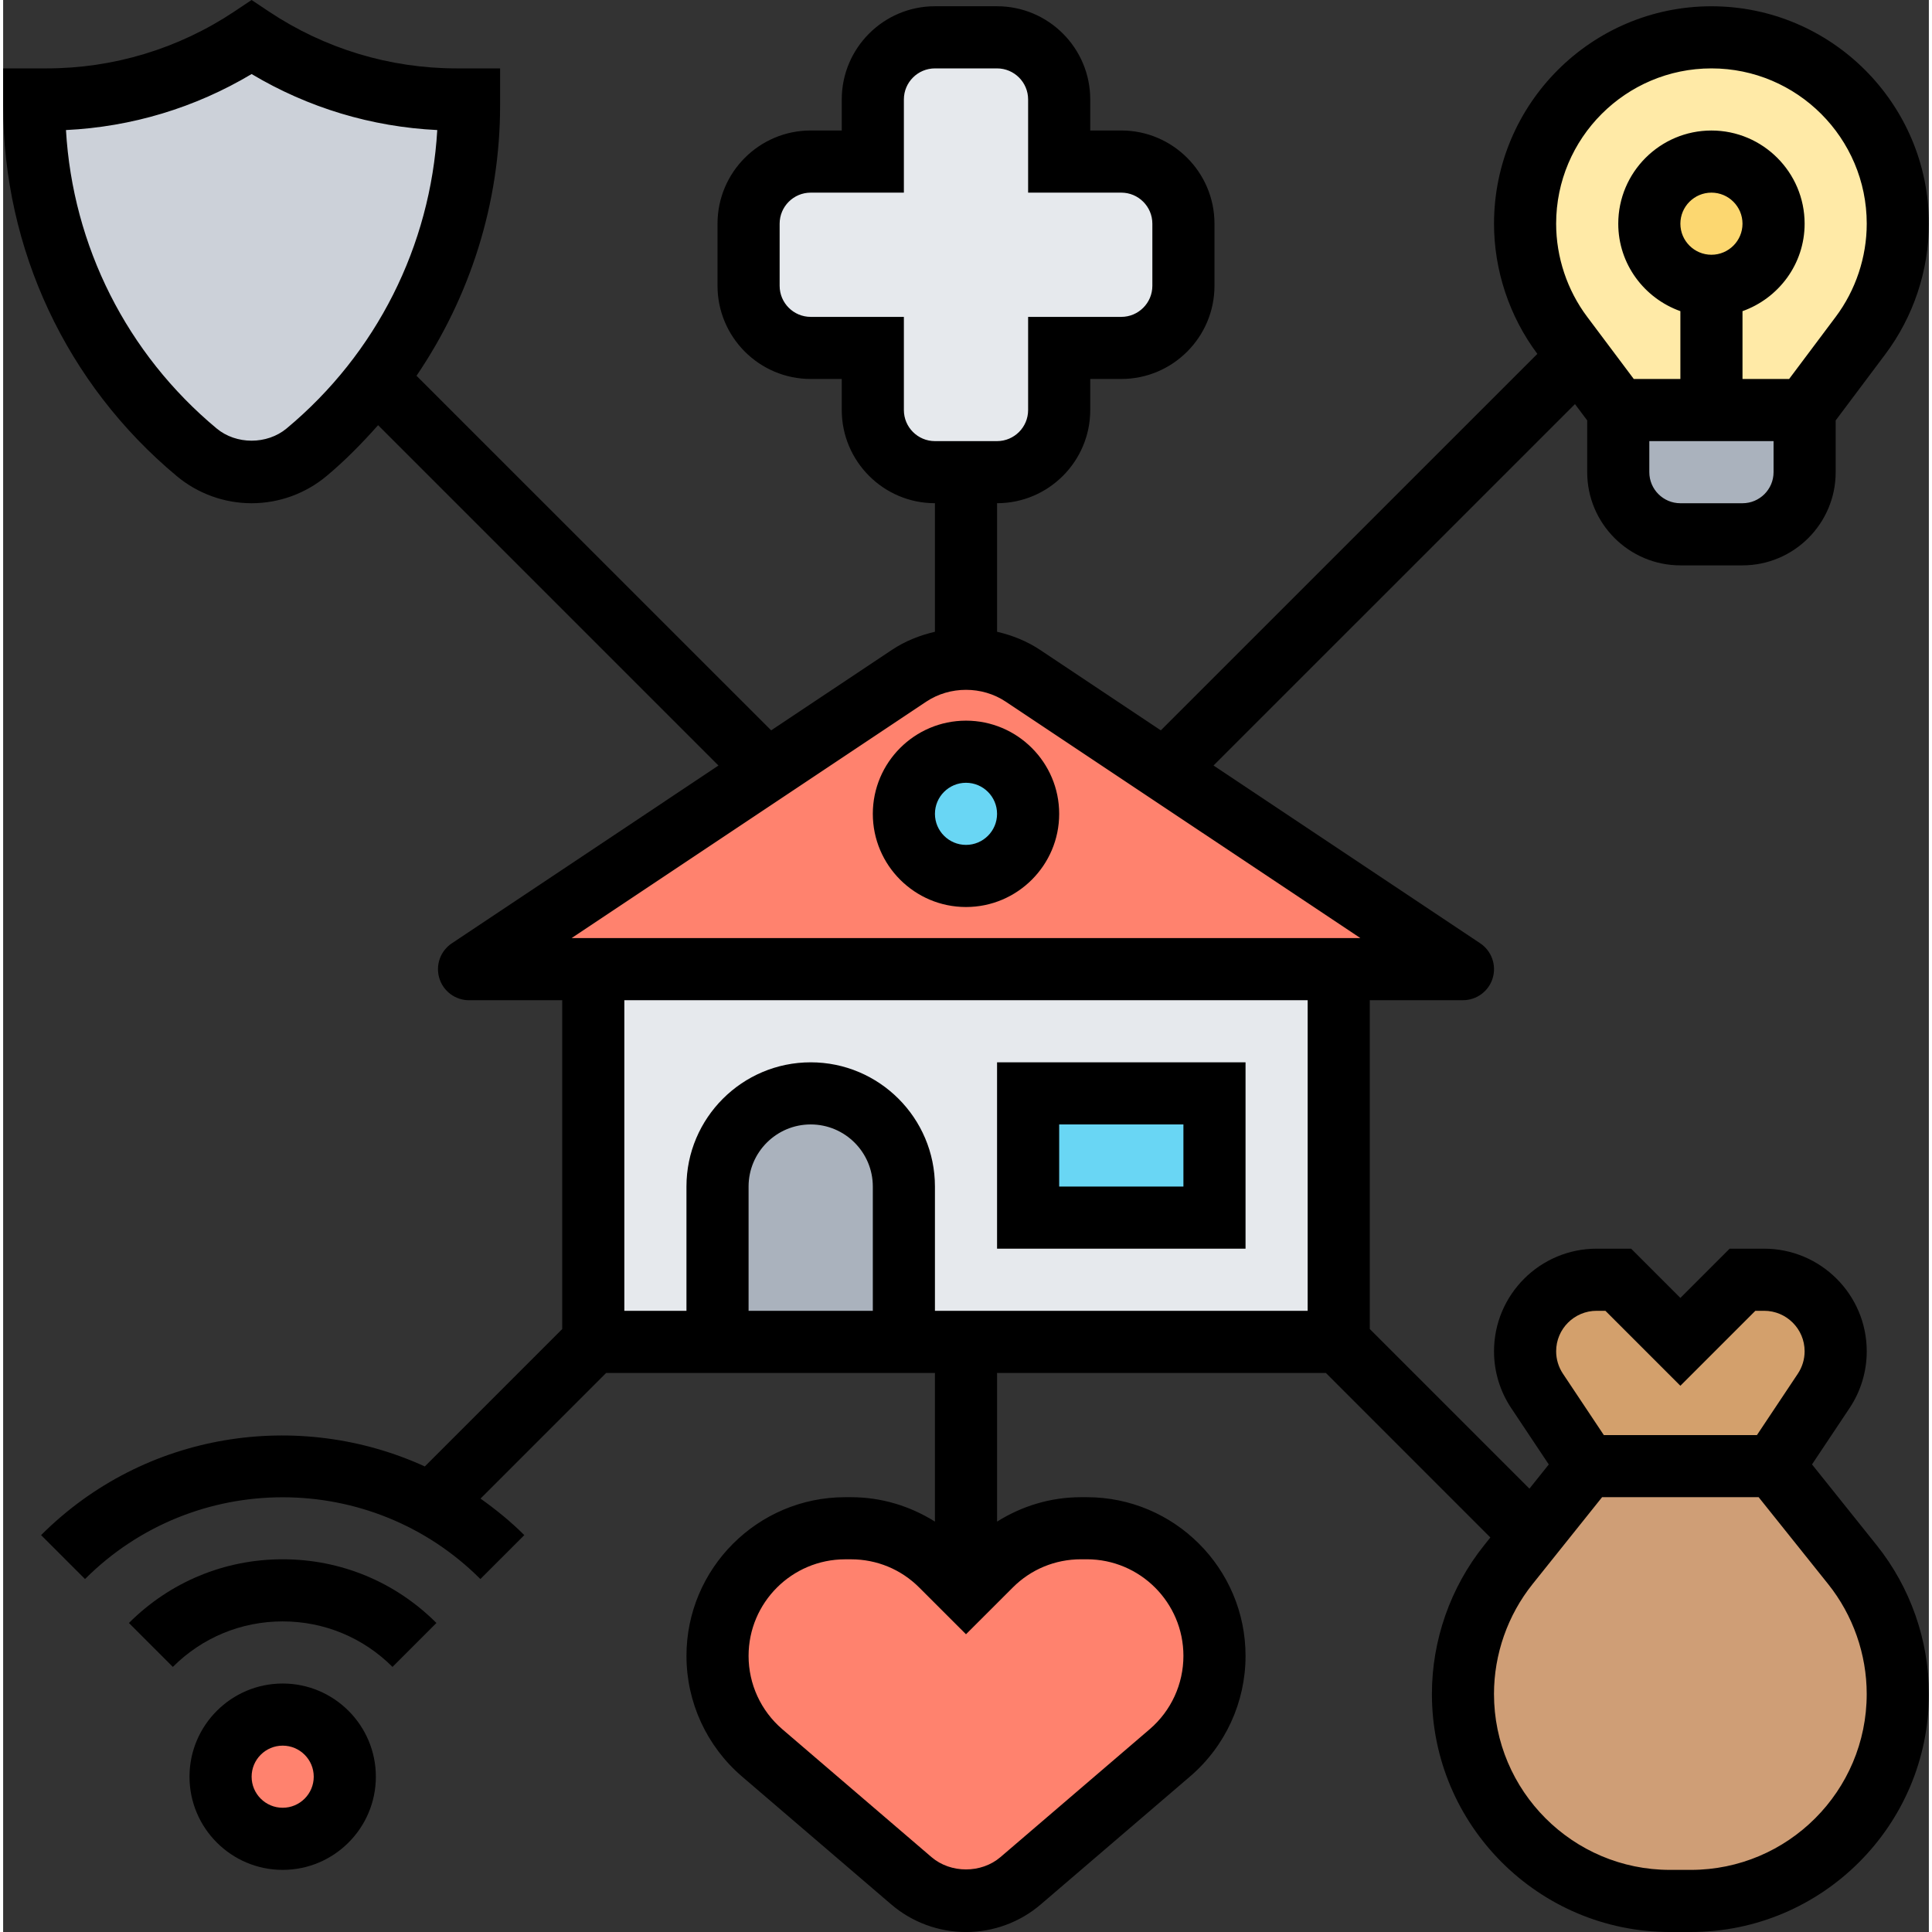 <svg id="Layer_5" enable-background="new 0 0 62 62.202" height="512" viewBox="0 0 62 62.202" width="512" xmlns="http://www.w3.org/2000/svg"><rect x="0" y="0" width="62" height="62.202" fill="#333333" stroke="none"/><g><g><g><path d="m19 31.202h24v12h-24z" fill="#e6e9ed"/></g><g><path d="m24.6 24.802 4.57-3.05c.54-.36 1.18-.55 1.83-.55s1.29.19 1.83.55l4.57 3.05 9.6 6.4h-4-24-4z" fill="#ff826e"/></g><g><path d="m55 13.202h-3l-1.29-1.71-.51-.69c-.78-1.04-1.2-2.3-1.2-3.6 0-1.66.67-3.16 1.76-4.24 1.08-1.09 2.58-1.76 4.24-1.76s3.16.67 4.24 1.76c1.09 1.08 1.76 2.58 1.76 4.24 0 1.3-.42 2.56-1.2 3.6l-1.8 2.4z" fill="#ffeaa7"/></g><g><path d="m59.54 50.372c.95 1.19 1.46 2.65 1.46 4.17 0 3.68-2.98 6.66-6.66 6.66h-.68c-1.84 0-3.5-.74-4.71-1.95s-1.95-2.87-1.95-4.71c0-1.52.51-2.98 1.46-4.17l.76-.95 1.78-2.22h6z" fill="#cf9e76"/></g><g><path d="m59 43.502c0 .46-.13.9-.39 1.28l-1.61 2.42h-6l-1.61-2.42c-.26-.38-.39-.82-.39-1.28 0-.64.26-1.21.67-1.63.42-.41.99-.67 1.63-.67h.7l2 2 2-2h.7c1.27 0 2.3 1.03 2.3 2.3z" fill="#d3a06c"/></g><g><path d="m58 13.202v2c0 1.1-.9 2-2 2h-2c-1.1 0-2-.9-2-2v-2h3z" fill="#aab2bd"/></g><g><circle cx="55" cy="7.202" fill="#fcd770" r="2"/></g><g><path d="m33 35.202h6v4h-6z" fill="#69d6f4"/></g><g><path d="m37.8 50.402c.74.75 1.2 1.78 1.2 2.91 0 1.2-.52 2.34-1.44 3.12l-4.8 4.12c-.49.42-1.11.65-1.76.65s-1.27-.23-1.76-.65l-4.8-4.12c-.92-.78-1.44-1.92-1.44-3.12 0-2.27 1.84-4.11 4.11-4.11h.19c1.09 0 2.13.43 2.9 1.2l.8.8.8-.8c.77-.77 1.81-1.2 2.9-1.2h.19c1.13 0 2.16.46 2.91 1.2z" fill="#ff826e"/></g><g><path d="m38 7.202v2c0 1.1-.9 2-2 2h-2v2c0 1.1-.9 2-2 2h-1-1c-1.1 0-2-.9-2-2v-2h-2c-1.1 0-2-.9-2-2v-2c0-1.1.9-2 2-2h2v-2c0-1.1.9-2 2-2h2c1.1 0 2 .9 2 2v2h2c1.1 0 2 .9 2 2z" fill="#e6e9ed"/></g><g><circle cx="31" cy="26.202" fill="#69d6f4" r="2"/></g><g><path d="m29 38.202v5h-6v-5c0-.83.34-1.58.88-2.12s1.29-.88 2.12-.88c1.66 0 3 1.34 3 3z" fill="#aab2bd"/></g><g><path d="m15 3.202v.19c0 2.15-.48 4.26-1.37 6.17-.9 1.9-2.21 3.62-3.86 5-.5.41-1.12.64-1.77.64s-1.27-.23-1.77-.64c-3.31-2.76-5.23-6.86-5.23-11.17v-.19h.39c2.36 0 4.65-.7 6.61-2 1.96 1.3 4.25 2 6.61 2z" fill="#ccd1d9"/></g><g><circle cx="9" cy="57.202" fill="#ff826e" r="2"/></g></g><g><path d="m4.05 52.253 1.414 1.414c.944-.944 2.2-1.465 3.536-1.465s2.591.521 3.536 1.465l1.414-1.414c-1.322-1.322-3.08-2.051-4.95-2.051s-3.627.729-4.95 2.051z"/><path d="m9 54.202c-1.654 0-3 1.346-3 3s1.346 3 3 3 3-1.346 3-3-1.346-3-3-3zm0 4c-.551 0-1-.448-1-1s.449-1 1-1 1 .448 1 1-.449 1-1 1z"/><path d="m58.238 47.148 1.208-1.812c.362-.543.554-1.177.554-1.831 0-1.821-1.481-3.303-3.303-3.303h-1.111l-1.586 1.586-1.586-1.586h-1.111c-1.821 0-3.303 1.481-3.303 3.303 0 .654.192 1.288.555 1.832l1.208 1.812-.623.779-5.14-5.14v-10.586h3c.44 0 .83-.288.957-.71.128-.422-.036-.878-.402-1.122l-8.586-5.724 11.637-11.636.394.525v1.667c0 1.654 1.346 3 3 3h2c1.654 0 3-1.346 3-3v-1.667l1.6-2.133c.903-1.203 1.4-2.694 1.4-4.2 0-3.859-3.14-7-7-7s-7 3.141-7 7c0 1.503.496 2.99 1.395 4.191l-12.123 12.122-3.886-2.591c-.424-.283-.897-.47-1.386-.584v-4.139c1.654 0 3-1.346 3-3v-1h1c1.654 0 3-1.346 3-3v-2c0-1.654-1.346-3-3-3h-1v-1c0-1.654-1.346-3-3-3h-2c-1.654 0-3 1.346-3 3v1h-1c-1.654 0-3 1.346-3 3v2c0 1.654 1.346 3 3 3h1v1c0 1.654 1.346 3 3 3v4.139c-.489.114-.962.301-1.387.584l-3.886 2.59-11.418-11.416c1.726-2.543 2.691-5.555 2.691-8.706v-1.19h-1.395c-2.16 0-4.252-.634-6.051-1.832l-.554-.37-.555.37c-1.798 1.198-3.89 1.832-6.05 1.832h-1.395v1.189c0 4.627 2.038 8.979 5.591 11.938.674.563 1.53.873 2.409.873s1.734-.31 2.408-.872c.605-.504 1.149-1.062 1.664-1.641l10.958 10.958-8.585 5.724c-.367.244-.53.7-.402 1.122.127.422.517.71.957.71h3v10.586l-4.424 4.424c-4.059-1.854-9.018-1.125-12.354 2.211l1.414 1.414c3.51-3.51 9.219-3.51 12.729 0l1.414-1.414c-.441-.441-.917-.826-1.41-1.176l4.045-4.045h10.586v4.786c-.804-.504-1.729-.786-2.702-.786h-.188c-2.817 0-5.11 2.292-5.11 5.109 0 1.493.65 2.907 1.784 3.88l4.806 4.119c.67.575 1.526.892 2.41.892s1.74-.316 2.41-.892l4.806-4.119c1.134-.973 1.784-2.387 1.784-3.88 0-2.817-2.292-5.109-5.11-5.109h-.188c-.973 0-1.898.281-2.702.786v-4.786h10.586l5.296 5.297-.203.254c-1.083 1.352-1.679 3.053-1.679 4.785 0 4.226 3.438 7.663 7.663 7.663h.675c4.225 0 7.663-3.438 7.663-7.663 0-1.732-.596-3.433-1.679-4.787zm-2.238-30.946h-2c-.551 0-1-.448-1-1v-1h4v1c0 .552-.449 1-1 1zm-2-9c0-.552.449-1 1-1s1 .448 1 1-.449 1-1 1-1-.448-1-1zm1-5c2.757 0 5 2.243 5 5 0 1.075-.355 2.141-1 3l-1.499 2h-1.501v-2.184c1.161-.414 2-1.514 2-2.816 0-1.654-1.346-3-3-3s-3 1.346-3 3c0 1.302.839 2.402 2 2.816v2.184h-1.5l-1.5-2.001c-.645-.858-1-1.924-1-2.999 0-2.757 2.243-5 5-5zm-26 11v-3h-3c-.551 0-1-.448-1-1v-2c0-.552.449-1 1-1h3v-3c0-.552.449-1 1-1h2c.551 0 1 .448 1 1v3h3c.551 0 1 .448 1 1v2c0 .552-.449 1-1 1h-3v3c0 .552-.449 1-1 1h-2c-.551 0-1-.448-1-1zm-19.873.592c-.631.525-1.624.526-2.255-.001-2.892-2.408-4.632-5.875-4.849-9.606 2.115-.102 4.159-.718 5.977-1.803 1.818 1.085 3.862 1.701 5.977 1.803-.217 3.731-1.957 7.198-4.85 9.607zm25.575 36.408h.188c1.715 0 3.11 1.395 3.11 3.109 0 .909-.396 1.77-1.086 2.362l-4.806 4.119c-.616.527-1.601.527-2.217 0l-4.805-4.119c-.69-.592-1.086-1.452-1.086-2.361 0-1.715 1.395-3.109 3.11-3.109h.188c.831 0 1.612.323 2.199.911l1.503 1.502 1.504-1.503c.586-.588 1.367-.911 2.198-.911zm-4.98-27.613c.761-.506 1.795-.506 2.555 0l11.42 7.613h-25.394zm-1.722 19.613h-4v-4c0-1.103.897-2 2-2s2 .897 2 2zm2 0v-4c0-2.206-1.794-4-4-4s-4 1.794-4 4v4h-2v-10h22v10zm21.303 0h.283l2.414 2.414 2.414-2.414h.283c.718 0 1.303.584 1.303 1.303 0 .258-.076.508-.219.723l-1.316 1.975h-4.93l-1.316-1.975c-.143-.215-.219-.465-.219-.723 0-.719.584-1.303 1.303-1.303zm3.034 18h-.675c-3.123 0-5.663-2.54-5.663-5.663 0-1.28.441-2.537 1.241-3.537l2.24-2.8h5.039l2.239 2.799c.8 1.001 1.241 2.258 1.241 3.538.001 3.123-2.539 5.663-5.662 5.663z"/><path d="m31 23.202c-1.654 0-3 1.346-3 3s1.346 3 3 3 3-1.346 3-3-1.346-3-3-3zm0 4c-.551 0-1-.448-1-1s.449-1 1-1 1 .448 1 1-.449 1-1 1z"/><path d="m32 40.202h8v-6h-8zm2-4h4v2h-4z"/></g></g></svg>